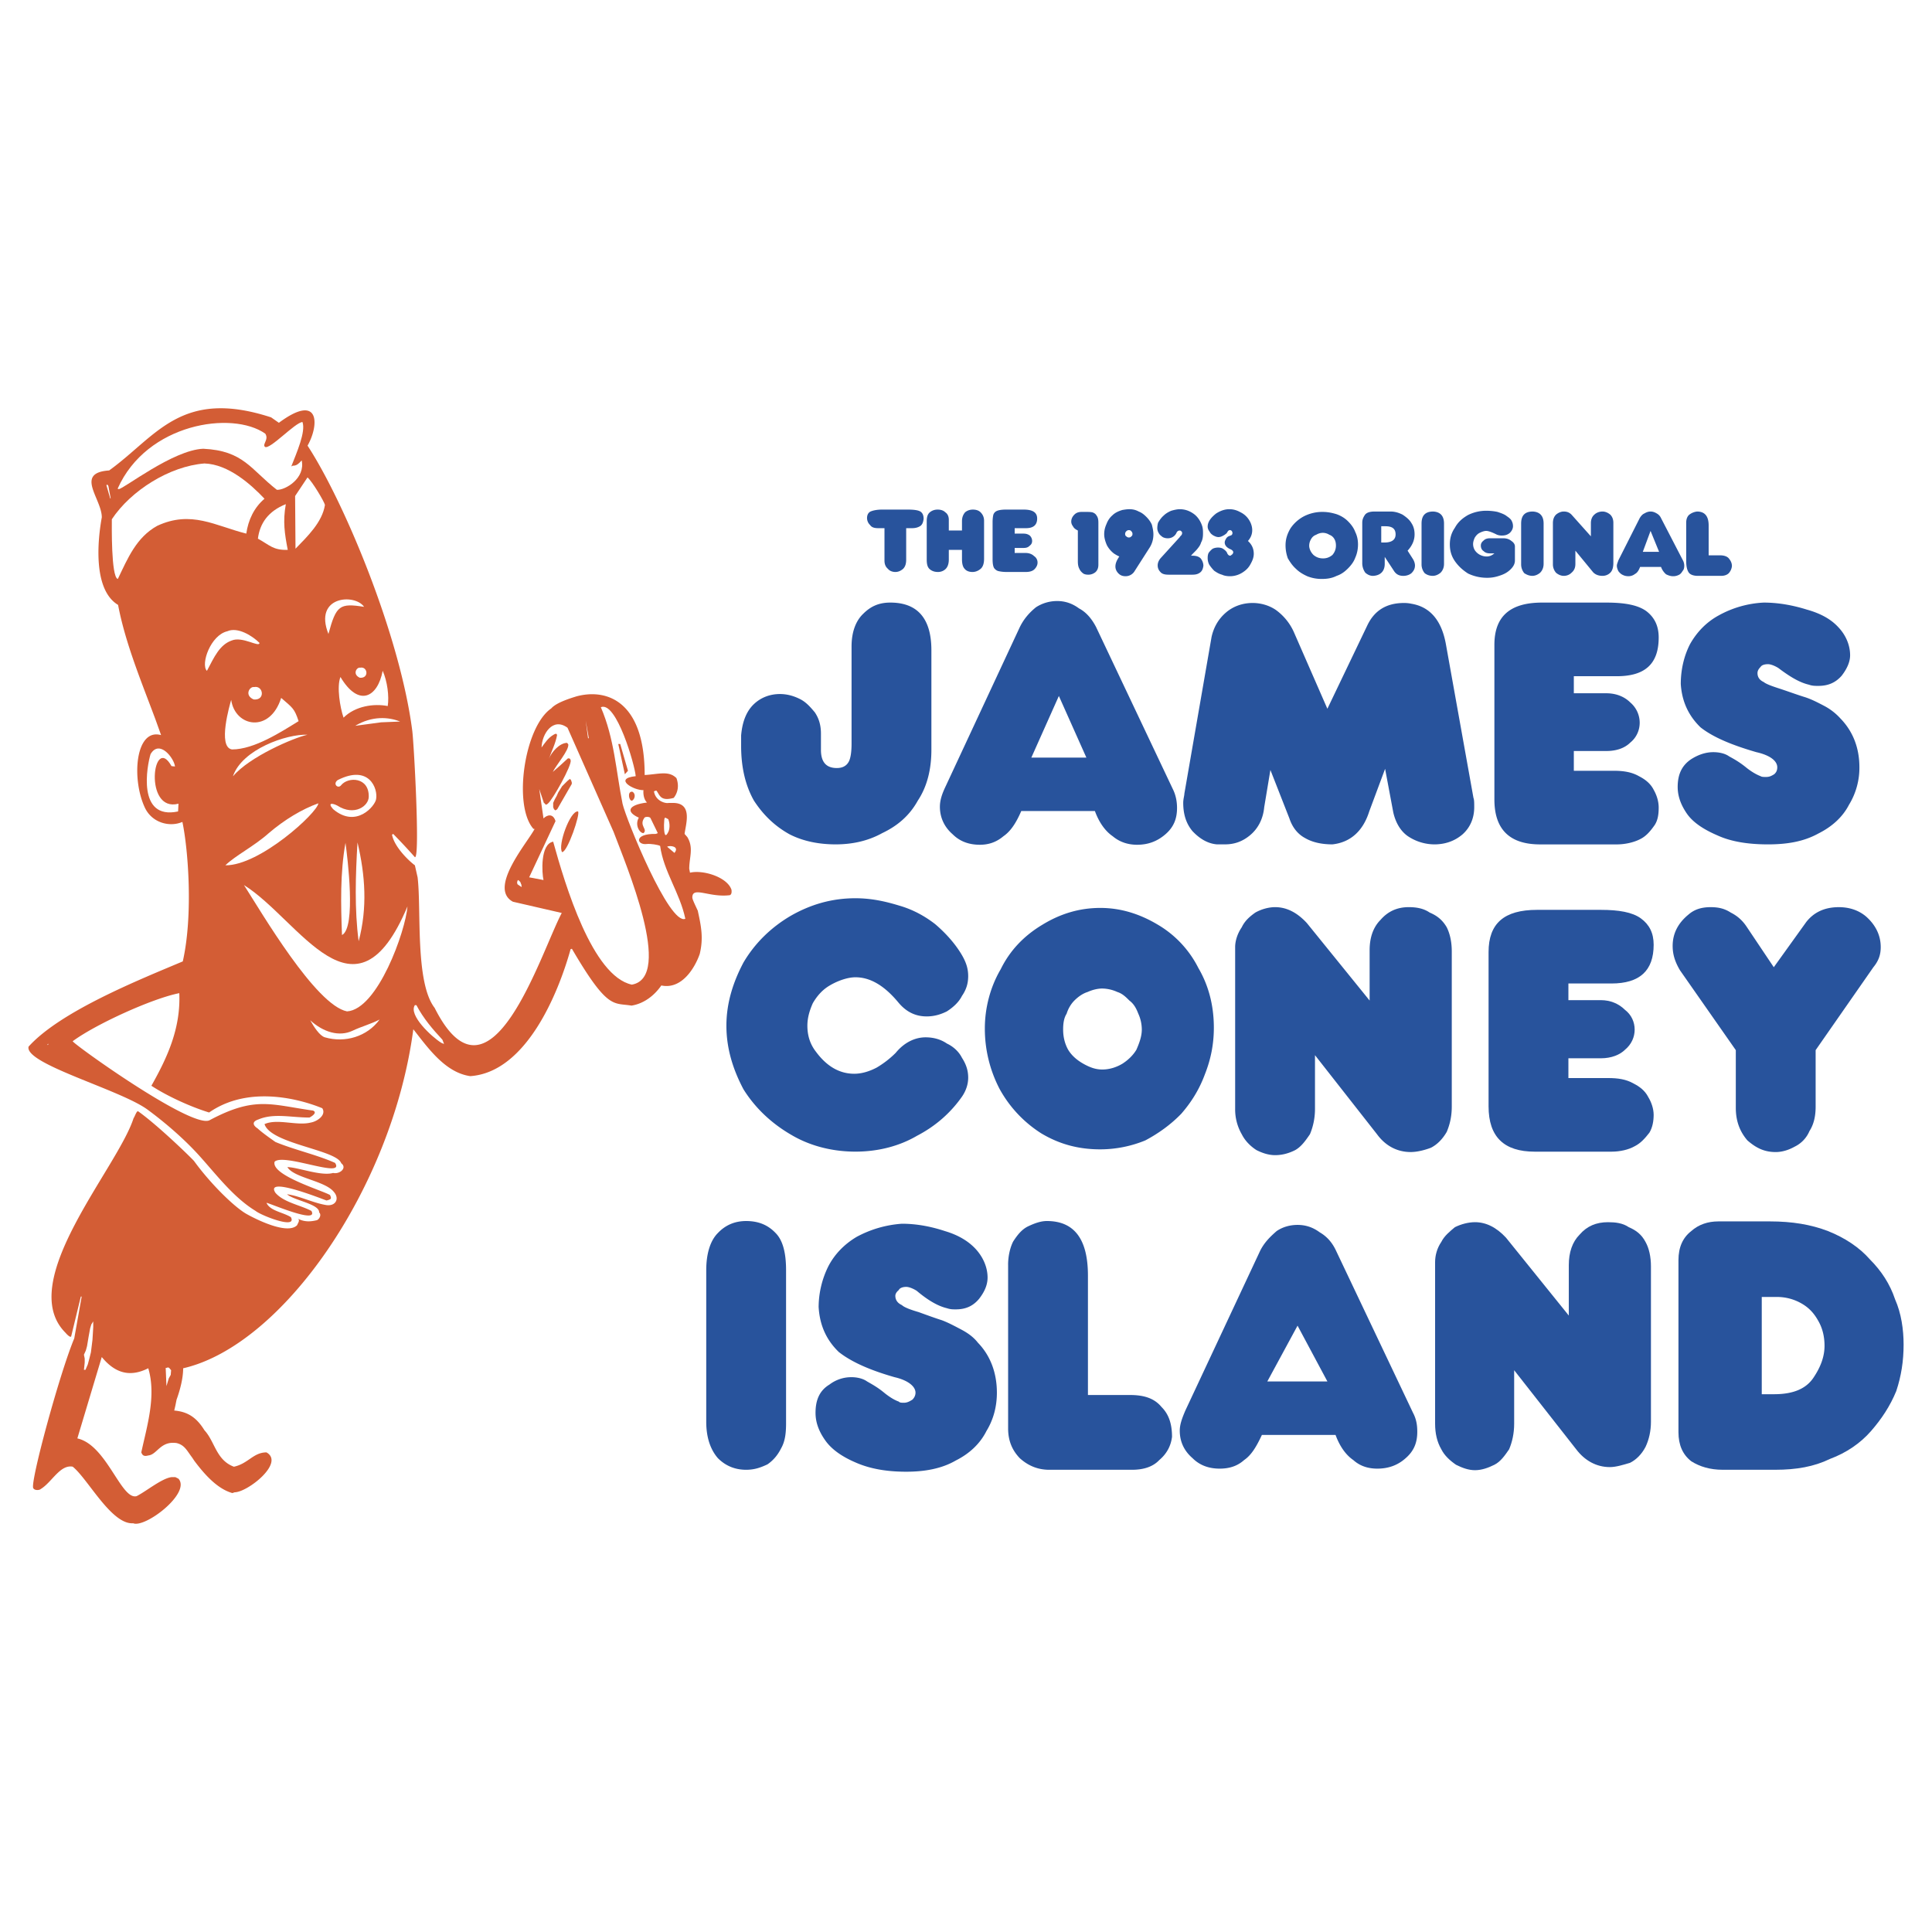 <svg xmlns="http://www.w3.org/2000/svg" width="2500" height="2500" viewBox="0 0 192.756 192.756"><g fill-rule="evenodd" clip-rule="evenodd"><path fill="#fff" d="M0 0h192.756v192.756H0V0z"/><path d="M17.807 147.531l-.309-.156h-.387c-.966.117-2.552 1.432-3.479 1.895-1.546.426-2.977-5.104-5.915-5.76l2.436-8.119c1.585 1.934 3.17 1.855 4.64 1.121.812 2.746-.116 5.723-.696 8.391.116.309.271.424.696.309.889-.078 1.198-1.469 2.822-1.238.812.193 1.044.773 1.547 1.432l.232.348c.928 1.236 2.242 2.783 3.789 3.209l.232-.078c1.276 0 5.026-2.938 3.17-3.98-1.314 0-1.817 1.121-3.247 1.43-1.779-.658-1.895-2.514-2.938-3.635-.812-1.314-1.701-1.855-3.016-1.971l.116-.504.116-.578c.348-.967.658-2.127.658-3.133 9.936-2.281 20.876-18.016 22.964-33.826 1.43 1.816 3.17 4.328 5.683 4.678 5.567-.387 8.776-8.234 10.013-12.681h.078l.039-.039c3.595 6.148 4.136 5.375 5.954 5.683 1.237-.193 2.281-1.004 2.977-2.01 2.011.426 3.325-1.701 3.828-3.132.387-1.585.154-2.745-.193-4.33-.232-.503-.542-1.122-.542-1.315 0-1.16 1.701.039 3.75-.232.155-.077.193-.271.155-.541-.425-1.276-2.861-2.01-4.137-1.701l-.077-.387c0-1.16.464-2.088-.193-3.17l-.271-.31c.116-.966.85-3.093-1.16-3.093h-.426c-.271.078-1.314-.154-1.469-1.16l.232-.078c.348.387.348 1.122 1.74.735.425-.542.541-1.237.271-1.972-.773-.773-1.778-.387-3.17-.309 0-7.384-3.789-8.66-6.804-7.848-.619.193-2.01.619-2.513 1.199-2.706 1.855-3.827 9.742-1.778 12.023h.116c-.696 1.353-4.678 5.915-2.165 7.268l4.871 1.121c-2.126 4.021-7.152 20.451-12.681 9.472-1.972-2.551-1.314-9.859-1.701-13.029l-.271-1.198c-.58-.425-2.049-1.817-2.281-3.054l.116-.078a62.506 62.506 0 0 1 2.165 2.32c.542.193-.116-11.714-.271-12.68-1.237-9.511-6.804-22.81-10.438-28.377 1.198-2.126 1.198-5.296-2.861-2.281l-.773-.541c-9.007-2.938-11.443 1.894-16.16 5.296-3.479.232-.734 2.822-.734 4.678-.425 2.319-.889 7.229 1.624 8.737.734 3.866 2.358 7.731 3.75 11.482l.541 1.508c-2.59-.735-2.977 4.446-1.585 7.307.734 1.469 2.475 1.894 3.711 1.353.58 2.745 1.083 9.317.039 13.918-4.407 1.856-12.216 4.987-15.387 8.504-.425 1.74 9.317 4.33 11.946 6.34 1.469 1.084 3.479 2.746 5.142 4.602 1.701 1.895 3.402 4.137 5.567 5.451.502.426 4.175 1.895 3.518.619-.812-.504-2.087-.619-2.436-1.432.426.078 5.219 2.166 4.485.812-1.083-.58-2.784-.852-3.596-1.816-1.121-1.74 5.026.773 5.103.773.503-.117.503-.193.348-.543-.773-.463-5.915-1.971-5.528-3.324.889-.889 7.075 1.74 6.031.117-1.817-.812-4.098-1.314-5.954-2.088-.541-.387-1.275-.891-1.778-1.354-.426-.271-.619-.658.077-.889 1.546-.658 3.247-.193 5.103-.193.58-.311.657-.58.348-.697-4.175-.58-5.76-1.469-10.322.967-1.779.889-13.763-7.732-13.647-7.887 2.243-1.662 7.887-4.252 10.632-4.793.155 3.557-1.237 6.494-2.784 9.238 1.585 1.045 3.982 2.127 5.76 2.668 4.717-3.285 10.979-.541 11.289-.426.425.658-.464 1.314-1.16 1.432-1.392.348-3.325-.426-4.601.154.619 1.973 7.191 2.553 7.655 3.904.618.465-.155 1.121-.812.967-1.198.348-3.557-.58-4.562-.58.657 1.084 3.75 1.354 4.639 2.475.58.658.193 1.43-.735 1.314-1.275-.193-2.706-.928-3.943-1.082.696.619 3.247.967 3.208 1.816.271.232 0 .695-.232.773-.502.115-1.16.232-1.894-.154.231.154.039.387-.078.656-1.005 1.006-4.292-.695-5.103-1.16-1.237-.734-3.557-3.014-5.181-5.256-.58-.619-3.711-3.635-5.567-4.949-.155-.078-.309.463-.464.695-1.624 5.025-11.83 16.314-6.804 21.379.232.271.502.504.58.387l.966-3.982h.077v.039l-.734 4.137c-1.43 3.402-4.369 14.188-4.098 14.924.155.309.696.193.734.115 1.122-.658 1.934-2.475 3.209-2.242 1.508 1.199 3.866 5.799 6.031 5.645 1.197.503 5.798-3.015 4.522-4.445z" fill="#d35d35"/><path fill="#fff" d="M16.608 138.291l.232-.773.194-.348.038-.465-.193-.23-.078-.039h-.077l-.116.039h-.077l.077 1.816zM8.528 136.666l.232-.541.155-.58.155-.617.077-.619.077-.62.039-.617.039-.658v-.58l-.194.311-.115.386-.078.424-.078.426-.077.465-.077.463-.116.425-.193.426.077.385v.387l-.038.386-.039.348h.154zM10.423 134.27l.232-1.739-.232 1.739zM4.856 104.154h-.078l-.038.039v.077l.116-.116zM44.289 104.115l-.154-.387c-1.005-1.082-1.895-2.127-2.59-3.441h-.156c-.657 1.006 1.701 3.17 2.629 3.75l.27.117v-.039h.001zM37.872 101.719c-.889.463-1.817.695-2.706 1.121-1.314.617-2.9.154-4.214-1.045.348.619.928 1.547 1.469 1.701 2.01.58 4.213-.076 5.451-1.777zM34.624 100.906c3.055-.193 5.838-8.002 6.031-10.477-5.219 12.45-10.748 1.354-16.314-2.126 1.739 2.706 7.152 11.984 10.283 12.603zM63.039 98.238c4.214-.734-.619-12.023-1.817-15.231l-4.601-10.4c-1.469-1.082-2.552.619-2.59 1.972.309-.425.657-.966 1.199-1.275.193-.116.309-.155.348.039-.154.85-.541 1.585-.812 2.358.232-.618 1.044-1.585 1.817-1.585l.116.155c.077.58-1.198 2.049-1.546 2.745.502-.425 1.005-.889 1.508-1.353.078 0 .232-.039.271.193.155.463-1.817 3.981-2.281 4.33-.271.232-.232-.039-.387-.078l-.464-1.392.425 2.938c.387-.387.966-.503 1.199.271l-2.629 5.605 1.43.271c-.155-.657-.348-3.595.966-3.827 1.199 4.329 3.905 13.415 7.848 14.264z"/><path d="M35.784 93.909c.889-3.363.657-6.572-.116-9.858-.193 3.208-.309 6.688.116 9.858zM34.469 84.089c-.541 3.015-.464 6.186-.348 9.201 1.431-.734.542-7.77.348-9.201zM65.861 84.398c-.193-.116-.966-.232-1.314-.193-1.005.155-1.392-1.044.889-1.005l.193-.077-.734-1.508c-.078-.154-.58-.154-.619 0-.542.773.386 1.121-.078 1.508-.387 0-.889-.812-.464-1.546-1.314-.58-1.082-1.276.812-1.508-.31-.309-.387-.85-.348-1.237-.967.038-3.054-1.16-.773-1.392-.077-1.082-1.933-7.539-3.479-6.881 1.353 3.131 1.508 6.34 2.165 9.626.349 1.546 4.678 12.178 6.264 11.482-.542-2.591-2.166-4.717-2.514-7.269zM52.06 88.458l-.039-.116v-.077l-.039-.078-.038-.116-.039-.077-.077-.077-.078-.078-.077-.039-.039.078-.038.116v.116l.038.116.387.271v-.039h.039zM31.763 80.146c-1.624.58-3.364 1.624-4.948 2.977-1.47 1.314-3.287 2.204-4.33 3.209 3.44.038 9.201-5.258 9.278-6.186z" fill="#fff"/><path d="M57.666 80.958c-.773-.116-2.049 3.402-1.585 4.06.541-.001 1.855-3.867 1.585-4.06z" fill="#d35d35"/><path d="M33.696 77.826c-.541.387.039.928.349.502.695-.85 2.783-.812 2.745 1.16 0 .928-1.43 1.972-3.131.889-.426-.231-1.044-.348-.426.349 2.32 1.972 4.214-.349 4.292-1.005.192-1.044-.697-3.48-3.829-1.895zM17.768 80.958l.039-.773c-3.518.928-2.551-7.075-.696-3.75l.348.039c-.078-.812-1.546-2.745-2.436-1.237-.348 1.12-1.392 6.61 2.745 5.721z" fill="#fff"/><path fill="#d35d35" d="M55.578 80.764l1.469-2.551v-.155l-.039-.116-.039-.116-.115-.116-.271.232-.271.271-.232.232-.193.309-.193.309-.155.349-.193.347-.155.348V80.533l.077.193.116.116h.039l.077-.039.039-.039h.039zM63.078 78.986c-.541-.039-.309 1.005 0 .889.309-.193.347-.734 0-.889zM62.653 76.898l-.774-2.667h-.193l.657 3.015.31-.348z"/><path d="M23.258 77.439c1.624-1.933 6.031-3.827 7.423-4.136-2.126-.078-6.495 1.469-7.423 4.098v.038zM29.792 71.95c-.425-1.275-.58-1.314-1.74-2.319-1.121 3.557-4.601 2.899-4.987.193-.116.425-1.392 4.716.078 4.948 2.241 0 4.947-1.778 6.649-2.822zM58.748 73.651l-.31-1.74.232 1.74h.078zM38.683 70.442c.155-.966-.039-2.474-.502-3.518-.502 2.667-2.397 3.672-4.214.618-.387.967-.039 3.054.309 4.06 1.16-1.16 3.016-1.431 4.407-1.16z" fill="#fff"/><path d="M25.345 68.548c-.425-.078-1.005.812-.038 1.237 1.198.116.966-1.431.038-1.237zM35.938 66.615c-.348-.077-.812.657-.038 1.005.966.077.773-1.16.038-1.005zM23.103 63.909c1.083-.464 2.784.734 2.784.232-.696-.696-2.165-1.624-3.208-1.16-1.663.386-2.668 3.247-2.049 3.943l.039-.039c.695-1.314 1.236-2.551 2.434-2.976zM32.768 63.251c.773-2.861 1.121-3.093 3.557-2.707-.928-1.352-5.065-1.081-3.557 2.707zM15.68 52.465c3.402-1.585 5.799 0 8.892.773.193-1.354.773-2.591 1.817-3.479-1.353-1.431-3.595-3.441-5.992-3.519-3.479.271-7.345 2.706-9.24 5.567 0 .619-.078 5.683.58 5.954l.039-.039c.967-2.01 1.817-4.097 3.904-5.257zM28.709 54.862c-.31-1.624-.502-2.822-.193-4.562-1.74.696-2.59 1.894-2.784 3.441 1.199.657 1.508 1.16 2.977 1.121zM32.42 50.377c-.077-.348-1.276-2.358-1.74-2.745l-1.237 1.856.039 5.257c1.16-1.197 2.668-2.627 2.938-4.368zM11.042 49.72l-.232-1.237-.078-.116-.039-.038v.038l-.077.039.386 1.353v-.039h.04z" fill="#fff"/><path d="M20.281 44.772c4.021.193 4.716 2.049 7.345 4.098.851.039 2.861-1.16 2.474-2.938-.657.773-.812.387-1.043.619.541-1.392 1.469-3.479 1.121-4.446-.735.039-3.286 2.822-3.75 2.475-.271-.271.425-.734.038-1.314-3.286-2.319-11.83-1.044-14.729 5.49l.077.039h.039c.464-.003 5.413-3.907 8.428-4.023zM39.92 71.989c-1.16-.464-2.784-.58-4.485.425l2.59-.348 1.895-.077zM66.557 84.476l.734.619c.542-.658-.463-.774-.734-.619zM66.634 83.084c.193-.309.232-.889.039-1.353-.387-.193-.387-.348-.426.58.001.309.001 1.508.387.773z" fill="#fff"/><path d="M175.965 60.12c1.586 0 3.055.31 4.291.696 1.393.387 2.436.967 3.17 1.778.734.773 1.16 1.778 1.16 2.783 0 .657-.309 1.354-.85 2.049-.619.696-1.354 1.005-2.32 1.005-.309 0-.619 0-.928-.116-.85-.193-1.777-.696-3.055-1.663-.309-.193-.734-.386-1.043-.386s-.619.077-.734.271c-.193.193-.311.387-.311.618 0 .387.193.696.619.89.232.193.734.387 1.701.696.812.271 1.662.58 2.281.773.656.193 1.275.503 2.01.889a5.875 5.875 0 0 1 1.662 1.276c1.277 1.314 1.895 2.977 1.895 4.871a7.07 7.07 0 0 1-1.043 3.75c-.619 1.199-1.662 2.165-3.055 2.861-1.469.812-3.131 1.083-5.025 1.083-1.973 0-3.674-.271-5.025-.889-1.354-.58-2.436-1.276-3.055-2.165-.619-.89-.928-1.778-.928-2.668 0-1.276.426-2.165 1.354-2.783.734-.464 1.469-.696 2.203-.696.541 0 1.16.116 1.584.426.504.271 1.045.58 1.664 1.082.617.502 1.158.773 1.469.889.115.078.309.078.541.078.309 0 .502-.078.812-.271.23-.193.309-.425.309-.696 0-.619-.695-1.198-2.088-1.508-2.396-.695-4.291-1.469-5.566-2.474-1.121-1.083-1.855-2.474-1.973-4.33 0-1.392.311-2.784.928-3.982.658-1.16 1.586-2.165 2.861-2.86a10.29 10.29 0 0 1 4.485-1.277zM153.852 60.12h6.418c1.777 0 3.131.232 3.982.851.811.619 1.236 1.469 1.236 2.629 0 2.629-1.354 3.866-4.176 3.866h-4.291v1.701h3.248c.928 0 1.777.309 2.396.928a2.66 2.66 0 0 1 .928 2.01c0 .735-.309 1.469-.928 1.972-.541.542-1.354.851-2.396.851h-3.248V76.9h3.982c.928 0 1.777.116 2.514.541.617.309 1.158.735 1.469 1.354.309.541.502 1.16.502 1.778 0 .657-.078 1.276-.426 1.779-.387.541-.811 1.083-1.469 1.392-.619.309-1.469.502-2.281.502h-7.654c-3.016 0-4.562-1.469-4.562-4.484V64.334c0-2.822 1.547-4.214 4.756-4.214zM120.875 63.561c.23-1.043.734-1.855 1.469-2.474.734-.618 1.662-.928 2.629-.928.734 0 1.586.193 2.32.696a5.493 5.493 0 0 1 1.777 2.165l3.363 7.693 3.982-8.312c.734-1.546 1.971-2.242 3.672-2.242.078 0 .387 0 .734.077 1.857.309 3.016 1.663 3.441 4.06l2.746 15.309c.076.193.076.502.076.928 0 1.121-.426 2.049-1.16 2.706-.811.696-1.777 1.005-2.822 1.005a4.793 4.793 0 0 1-2.629-.812c-.734-.503-1.236-1.354-1.469-2.397l-.812-4.33-1.584 4.252c-.619 1.972-1.895 3.093-3.672 3.286-1.045 0-1.973-.193-2.707-.618-.734-.387-1.275-1.044-1.586-1.972l-1.895-4.833-.617 3.712c-.117 1.237-.658 2.165-1.393 2.783-.734.619-1.547.928-2.512.928h-.812c-.967-.077-1.779-.618-2.436-1.314-.619-.734-.928-1.662-.928-2.822 0-.386.115-.734.115-.928l2.71-15.618zM81.905 74.811c0 1.237.541 1.816 1.585 1.816.541 0 .928-.193 1.16-.58.193-.309.31-.928.31-1.856v-9.703c0-1.431.425-2.552 1.16-3.248.734-.734 1.546-1.121 2.707-1.121 2.745 0 4.098 1.624 4.098 4.755v9.936c0 1.933-.425 3.672-1.353 5.064-.851 1.546-2.088 2.552-3.557 3.248-1.469.812-3.054 1.121-4.639 1.121-1.663 0-3.248-.309-4.601-1.005-1.469-.812-2.629-1.933-3.557-3.364-.851-1.508-1.276-3.325-1.276-5.451v-1.044c.116-1.392.541-2.436 1.276-3.131.734-.696 1.662-1.005 2.59-1.005.735 0 1.392.193 2.01.503.619.309 1.044.812 1.469 1.314.425.618.619 1.314.619 2.126v1.625h-.001zM167.615 96.809c-.504-.851-.734-1.585-.734-2.436 0-1.237.541-2.281 1.584-3.131.619-.542 1.354-.734 2.203-.734.734 0 1.354.116 2.012.541.617.31 1.121.735 1.545 1.353l2.746 4.098 3.248-4.523c.734-.928 1.777-1.469 3.246-1.469 1.045 0 1.973.309 2.707.928.967.851 1.469 1.894 1.469 3.054 0 .734-.193 1.353-.734 2.01l-5.76 8.272v5.645c0 .967-.193 1.779-.619 2.436a3.034 3.034 0 0 1-1.469 1.547c-.619.348-1.277.541-1.895.541-1.16 0-1.973-.424-2.822-1.16-.734-.85-1.16-1.895-1.16-3.246v-5.762l-5.567-7.964zM136.648 99.824v-5.026c0-1.237.348-2.281 1.082-3.016.734-.851 1.662-1.276 2.822-1.276.734 0 1.469.116 2.088.541.734.31 1.275.735 1.701 1.469.309.618.502 1.43.502 2.397v15.502c0 .967-.193 1.779-.502 2.514-.426.734-.967 1.275-1.586 1.586-.619.23-1.354.424-2.01.424-1.354 0-2.514-.617-3.363-1.777l-6.186-7.887v5.373c0 .928-.193 1.779-.504 2.514-.424.617-.85 1.236-1.469 1.584-.617.311-1.275.504-2.01.504-.619 0-1.236-.193-1.855-.504-.658-.424-1.16-.967-1.469-1.584a4.964 4.964 0 0 1-.658-2.514v-16.16c0-.619.232-1.354.658-1.972.309-.657.811-1.083 1.354-1.469.617-.348 1.352-.541 1.971-.541 1.16 0 2.203.541 3.17 1.585l6.264 7.733zM85.346 89.618c1.585 0 2.977.309 4.368.734 1.354.387 2.552 1.044 3.596 1.855 1.082.928 2.01 1.972 2.667 3.093.425.734.619 1.354.619 2.088s-.193 1.354-.619 1.971c-.309.619-.851 1.121-1.508 1.547-.619.309-1.276.502-2.01.502-1.044 0-2.01-.387-2.861-1.43-1.391-1.662-2.783-2.475-4.252-2.475-.735 0-1.701.311-2.552.812-.734.426-1.276 1.043-1.701 1.777-.309.697-.541 1.432-.541 2.242 0 1.045.309 1.895.851 2.592 1.082 1.469 2.358 2.203 3.827 2.203.734 0 1.508-.232 2.242-.619a9.498 9.498 0 0 0 1.895-1.469c.851-1.043 1.933-1.547 2.977-1.547.773 0 1.508.193 2.126.619.657.309 1.199.812 1.508 1.43.425.658.619 1.277.619 1.973 0 .617-.193 1.275-.619 1.895-1.083 1.545-2.552 2.898-4.485 3.904-1.778 1.043-3.905 1.584-6.146 1.584-2.243 0-4.485-.541-6.379-1.662-2.011-1.16-3.634-2.705-4.794-4.561-1.044-1.973-1.701-4.061-1.701-6.342 0-2.242.657-4.328 1.701-6.301 1.16-1.972 2.783-3.518 4.678-4.639 2.009-1.158 4.136-1.776 6.494-1.776zM109.779 90.584c2.01 0 3.904.58 5.721 1.663a10.464 10.464 0 0 1 4.061 4.33c1.043 1.779 1.545 3.789 1.545 5.953 0 1.664-.309 3.17-.889 4.641-.541 1.469-1.314 2.744-2.357 3.943-1.045 1.082-2.281 1.971-3.596 2.666a11.89 11.89 0 0 1-4.484.891c-2.166 0-4.059-.504-5.877-1.586a12.18 12.18 0 0 1-4.176-4.445 13 13 0 0 1-1.469-6.031c0-2.049.541-4.137 1.586-5.914.928-1.895 2.357-3.365 4.176-4.447 1.777-1.084 3.671-1.664 5.759-1.664z" fill="#28539c"/><path d="M109.973 98.625c-.502 0-1.045.154-1.469.348-.504.156-.967.504-1.314.852s-.619.812-.773 1.314c-.271.426-.348.967-.348 1.584 0 .697.154 1.393.502 2.012.348.58.889 1.043 1.508 1.391s1.199.58 1.895.58c.734 0 1.43-.232 2.01-.58.541-.348 1.045-.811 1.393-1.391.27-.619.541-1.314.541-2.012a3.83 3.83 0 0 0-.348-1.584c-.193-.502-.426-.967-.891-1.314-.348-.348-.695-.695-1.197-.852a3.76 3.76 0 0 0-1.509-.348z" fill="#fff"/><path d="M100.578 126.189c0-.85.193-1.701.502-2.318.426-.658.852-1.199 1.469-1.508.658-.311 1.277-.541 1.895-.541 2.746 0 4.1 1.816 4.1 5.449v11.908h4.174c1.393 0 2.436.309 3.17 1.199.734.734 1.045 1.701 1.045 2.977-.117.928-.541 1.701-1.275 2.318-.619.658-1.547.967-2.707.967h-8.273c-1.16 0-2.127-.424-2.938-1.16-.734-.771-1.16-1.701-1.16-2.977v-16.314h-.002zM89.985 122.092c1.547 0 3.016.311 4.292.734 1.314.387 2.358 1.006 3.093 1.816.734.812 1.16 1.818 1.16 2.822 0 .736-.309 1.432-.852 2.127-.617.734-1.353 1.045-2.319 1.045-.309 0-.541 0-.889-.117-.812-.193-1.778-.695-3.016-1.74-.309-.193-.734-.387-1.044-.387-.348 0-.657.117-.734.311-.232.193-.348.387-.348.58 0 .426.232.734.657.928.193.193.735.426 1.663.695.851.309 1.701.619 2.32.812.618.232 1.198.541 1.933.928s1.276.812 1.663 1.314c1.275 1.314 1.895 3.055 1.895 4.986 0 1.314-.309 2.629-1.043 3.828-.619 1.236-1.664 2.242-3.055 2.938-1.392.812-3.093 1.121-4.949 1.121-2.01 0-3.672-.309-5.064-.928-1.354-.58-2.397-1.314-3.016-2.203-.657-.928-.967-1.816-.967-2.744 0-1.314.426-2.242 1.392-2.822a3.59 3.59 0 0 1 2.204-.734c.502 0 1.121.115 1.546.424.541.311 1.043.58 1.701 1.121.619.504 1.121.773 1.469.891.078.115.309.115.502.115.31 0 .542-.115.851-.309.193-.193.31-.426.31-.697 0-.617-.735-1.236-2.088-1.545-2.436-.697-4.291-1.508-5.567-2.514-1.16-1.121-1.894-2.551-2.01-4.484a9.24 9.24 0 0 1 .966-4.061c.619-1.197 1.585-2.203 2.822-2.938a11.093 11.093 0 0 1 4.522-1.313zM78.426 126.73v15.232c0 .967-.077 1.816-.502 2.553-.31.617-.735 1.158-1.354 1.584-.657.309-1.275.541-2.126.541-1.16 0-2.088-.424-2.822-1.16-.734-.85-1.16-2.049-1.16-3.633V126.73c0-1.701.426-2.977 1.16-3.711.734-.773 1.662-1.197 2.822-1.197 1.276 0 2.204.424 2.938 1.197.734.735 1.044 2.01 1.044 3.711zM125.668 124.914c.426-.928 1.082-1.547 1.701-2.088.619-.424 1.354-.617 2.088-.617s1.469.193 2.203.734c.734.424 1.277 1.043 1.662 1.893l7.656 16.123c.348.656.424 1.275.424 1.893 0 1.045-.309 1.895-1.158 2.629-.812.736-1.779 1.045-2.822 1.045-.812 0-1.664-.193-2.398-.852-.734-.502-1.352-1.352-1.777-2.512H125.9c-.541 1.16-1.043 2.01-1.779 2.512-.734.658-1.584.852-2.436.852-1.043 0-1.971-.309-2.705-1.045-.852-.734-1.275-1.662-1.275-2.744 0-.619.23-1.236.541-1.971l7.422-15.852z" fill="#28539c"/><path fill="#fff" d="M129.457 132.26l-3.016 5.566h5.993l-2.977-5.566z"/><path d="M171.441 121.859h5.143c2.203 0 4.098.311 5.799.967 1.662.658 3.131 1.625 4.176 2.822 1.158 1.16 2.01 2.475 2.512 3.982.619 1.393.852 3.016.852 4.523 0 1.623-.232 3.131-.734 4.639-.619 1.508-1.471 2.783-2.514 3.982-1.043 1.197-2.436 2.164-4.098 2.783-1.586.773-3.363 1.082-5.451 1.082h-5.258c-1.236 0-2.281-.309-3.131-.85-.852-.658-1.277-1.625-1.277-2.9v-17.164c0-1.275.426-2.242 1.277-2.9.734-.655 1.661-.966 2.704-.966z" fill="#28539c"/><path d="M175.771 129.398v9.703h1.238c1.895 0 3.17-.541 3.904-1.623s1.121-2.125 1.121-3.209c0-.889-.193-1.738-.619-2.475-.426-.771-.928-1.314-1.662-1.738a4.89 4.89 0 0 0-2.436-.658h-1.546z" fill="#fff"/><path d="M101.699 62.671c.426-.928 1.043-1.585 1.662-2.087a3.89 3.89 0 0 1 2.127-.619c.695 0 1.43.193 2.164.734.734.387 1.275 1.044 1.701 1.855l7.654 16.16c.311.619.426 1.276.426 1.895 0 1.044-.309 1.895-1.16 2.629-.85.734-1.777 1.044-2.822 1.044-.85 0-1.701-.232-2.436-.851-.734-.503-1.352-1.354-1.777-2.513h-7.346c-.502 1.16-1.045 2.01-1.779 2.513-.734.618-1.508.851-2.357.851-1.044 0-1.972-.31-2.706-1.044-.851-.734-1.276-1.701-1.276-2.745 0-.619.193-1.237.541-1.972l7.384-15.85zM131.932 51.073c.502 0 .928.078 1.43.232.426.154.812.386 1.121.696.311.31.58.657.734 1.082.193.387.271.812.271 1.237s-.078.889-.271 1.314c-.154.425-.424.773-.734 1.083-.309.309-.656.58-1.121.735-.463.231-.928.309-1.469.309a3.815 3.815 0 0 1-1.469-.271c-.426-.193-.812-.425-1.121-.734-.348-.309-.58-.657-.812-1.044a3.775 3.775 0 0 1-.232-1.314c0-.58.156-1.121.504-1.701a3.7 3.7 0 0 1 1.354-1.198 4.03 4.03 0 0 1 1.815-.426zM100.346 50.841h1.779c.889 0 1.352.271 1.352.89 0 .657-.385.966-1.121.966h-1.121v.542h.891c.27 0 .463.077.617.193.156.154.232.348.232.541s-.076.348-.232.464c-.154.154-.309.232-.617.232h-.891v.502h1.121c.311 0 .619.116.812.31a.758.758 0 0 1 .348.657c0 .231-.115.464-.309.657-.193.193-.502.271-.852.271h-1.932c-.348 0-.58-.039-.773-.078s-.348-.154-.465-.309c-.115-.193-.154-.503-.154-.889v-3.711c0-.31.039-.58.078-.734.076-.193.193-.31.387-.387s.502-.117.85-.117zM94.663 51.847v1.083h1.314v-.928c0-.387.116-.657.309-.889.232-.193.503-.271.774-.271.309 0 .58.078.773.271.23.232.348.502.348.85v3.789c0 .464-.117.812-.348 1.005-.232.193-.504.31-.812.31-.348 0-.619-.116-.773-.31-.193-.193-.271-.541-.271-.966v-.928h-1.314v.966c0 .425-.116.734-.309.928s-.464.31-.773.31c-.31 0-.58-.078-.812-.271-.232-.193-.309-.503-.309-.967v-3.827c0-.387.077-.696.309-.889s.502-.271.773-.271c.309 0 .58.078.773.271.232.154.348.425.348.734zM88.014 50.841h2.551c.696 0 1.121.078 1.314.232.193.155.271.387.271.696-.039.31-.116.542-.309.696-.232.154-.502.231-.851.231h-.58v3.132c0 .387-.077.696-.309.928-.232.193-.464.31-.773.31s-.58-.116-.735-.31c-.232-.193-.348-.464-.348-.812v-3.248h-.619c-.387 0-.658-.077-.812-.309a.968.968 0 0 1-.309-.696c0-.309.116-.541.348-.657.272-.115.658-.193 1.161-.193zM121.338 51.228c.426-.271.852-.425 1.314-.425.426 0 .773.116 1.121.309.387.193.658.463.852.773.193.309.309.657.309 1.005 0 .426-.154.773-.426 1.083.387.348.58.773.58 1.275 0 .348-.115.657-.309 1.005-.154.309-.387.58-.734.812a2.316 2.316 0 0 1-1.314.425c-.271 0-.58-.038-.812-.154-.309-.077-.541-.232-.773-.387a3.907 3.907 0 0 1-.502-.618 1.428 1.428 0 0 1-.154-.696c0-.193.039-.387.115-.502.117-.155.271-.309.387-.387.154-.077.348-.116.541-.116s.387.039.541.154c.156.116.311.232.387.464.078.116.154.193.271.193.076 0 .115-.077.193-.116.076-.078.115-.155.115-.232 0-.116-.115-.232-.309-.31-.348-.154-.541-.387-.541-.657 0-.154.076-.271.115-.348a.598.598 0 0 1 .271-.271c.193-.077.348-.116.348-.193.039-.039.039-.116.039-.155s-.039-.155-.078-.193-.115-.078-.193-.078c-.039 0-.115.039-.154.078s-.078.116-.154.232c-.078.077-.154.116-.193.155-.193.116-.387.232-.619.232-.193 0-.348-.077-.502-.154-.193-.116-.311-.232-.387-.387-.117-.155-.193-.31-.193-.503-.002-.462.307-.888.848-1.313zM115.539 52.156c.154-.271.348-.541.58-.734.193-.193.465-.348.734-.464.271-.077.58-.154.852-.154.502 0 .965.154 1.391.463.387.271.695.735.852 1.237.076.271.076.502.076.735 0 .309-.039.618-.193.889-.076.271-.23.464-.387.657-.154.193-.387.387-.617.657h.115c.387 0 .658.078.85.271.156.193.271.464.271.735-.039.271-.115.502-.309.657s-.426.232-.773.232h-2.396c-.387 0-.658-.077-.812-.271a.906.906 0 0 1-.271-.657c0-.271.117-.503.271-.696l1.934-2.126c0-.039.076-.077.076-.116.039-.038.117-.077.117-.154.037 0 .037-.077.037-.116 0-.077 0-.116-.037-.154-.078-.078-.117-.116-.193-.116-.156 0-.271.077-.348.271a.931.931 0 0 1-.852.502 1.07 1.07 0 0 1-.502-.116c-.154-.116-.311-.232-.387-.387a.957.957 0 0 1-.154-.541 2.187 2.187 0 0 1 .075-.504zM111.674 55.52c-.271-.116-.426-.232-.502-.271a2.566 2.566 0 0 1-.736-.851c-.154-.348-.27-.734-.27-1.082 0-.387.076-.696.232-1.044.115-.31.309-.619.58-.851.27-.271.617-.425 1.004-.541.232-.039.465-.077.695-.077.35 0 .658.077.93.231.309.116.541.31.771.541.232.232.426.503.543.773.076.31.154.619.154.967 0 .464-.117.889-.348 1.275l-1.508 2.358a1.042 1.042 0 0 1-.928.541c-.271 0-.504-.077-.697-.271s-.309-.425-.309-.696c.002-.346.156-.655.389-1.002zM107.537 52.929c-.232-.116-.387-.232-.465-.387-.115-.155-.193-.309-.193-.502 0-.271.117-.502.311-.696s.424-.271.734-.271h.387c.232 0 .463 0 .656.039.154.039.348.154.426.309.154.193.193.425.193.734v4.176c0 .309-.078.541-.271.734a1.11 1.11 0 0 1-.771.271c-.156 0-.35-.039-.465-.116-.154-.116-.309-.271-.387-.464-.115-.193-.154-.464-.154-.734v-3.093h-.001zM168.232 52.156c0-.309.078-.58.271-.773.232-.193.502-.31.812-.348.771 0 1.158.464 1.158 1.392v2.977h1.121c.426 0 .734.116.891.309.193.232.309.464.309.773a1.256 1.256 0 0 1-.309.696c-.193.193-.465.271-.773.271h-2.32c-.426 0-.734-.116-.889-.31-.193-.271-.271-.657-.271-1.198v-3.789zM163.594 51.692c.117-.193.271-.386.465-.464.193-.116.387-.193.617-.193.232 0 .426.078.619.193a.992.992 0 0 1 .426.464l2.203 4.253c.078.154.115.348.115.502 0 .193-.037.387-.154.502-.115.193-.232.348-.426.425a1.223 1.223 0 0 1-.541.116c-.23 0-.463-.077-.695-.193a1.76 1.76 0 0 1-.502-.735h-2.088c-.115.31-.271.58-.502.696a1.054 1.054 0 0 1-.658.231c-.193 0-.387-.038-.541-.116-.193-.077-.348-.232-.465-.387-.076-.154-.154-.348-.154-.541 0-.155.078-.309.154-.542l2.127-4.211zM158.723 53.509v-1.315c0-.348.115-.657.348-.85.193-.193.504-.31.812-.31.27 0 .541.116.773.31.193.193.309.464.309.812v3.982c0 .425-.076.773-.309 1.005-.193.193-.465.31-.773.31-.387 0-.695-.116-.928-.348l-1.779-2.165v1.314c0 .387-.115.657-.387.889-.193.193-.463.31-.773.31-.27 0-.541-.116-.771-.31a1.276 1.276 0 0 1-.311-.851v-4.098c0-.386.117-.657.311-.85.23-.193.502-.31.771-.31.35 0 .58.116.773.31l1.934 2.165zM154.006 52.233v4.021c0 .348-.115.657-.348.889-.232.193-.502.31-.773.31-.309 0-.58-.116-.812-.271a1.39 1.39 0 0 1-.309-.889v-4.059c0-.812.387-1.199 1.16-1.199.734.038 1.082.464 1.082 1.198zM148.285 50.958c.387 0 .773.039 1.121.116.348.116.695.232.928.425.232.155.426.31.502.503.078.154.115.31.115.502 0 .232-.115.464-.309.657-.232.193-.463.271-.812.271-.193 0-.385-.039-.541-.116-.463-.232-.811-.348-1.004-.348s-.426.078-.658.193-.387.309-.502.502c-.078.193-.154.387-.154.619s.076.502.232.696c.27.348.695.542 1.121.542.309 0 .541-.116.771-.31h-.424c-.311 0-.504-.077-.658-.232-.193-.116-.27-.348-.27-.541s.076-.348.27-.503c.154-.154.348-.232.658-.232h1.314c.309 0 .58.078.811.271.232.154.348.348.348.541v1.392c0 .348-.154.619-.424.89-.311.309-.658.502-1.16.657a3.603 3.603 0 0 1-1.236.193 4.35 4.35 0 0 1-1.857-.426c-.541-.348-.965-.734-1.314-1.237-.348-.502-.502-1.044-.502-1.663s.154-1.16.502-1.662c.311-.58.773-.967 1.314-1.276a4.071 4.071 0 0 1 1.818-.424zM144.07 52.233v4.021c0 .348-.115.657-.348.889-.232.193-.502.31-.773.31-.348 0-.619-.116-.812-.271a1.38 1.38 0 0 1-.309-.889v-4.059c0-.812.387-1.199 1.16-1.199.735.038 1.082.464 1.082 1.198zM135.914 52.118c0-.232.076-.464.23-.696.156-.271.504-.387 1.006-.387h1.586c.424 0 .811.116 1.197.31.348.231.695.502.889.85.232.348.311.735.311 1.122 0 .58-.232 1.121-.697 1.624l.543.851c.115.193.193.425.193.619 0 .309-.117.541-.35.773-.23.193-.541.271-.811.271-.426 0-.734-.155-.967-.542l-.889-1.353v.696c0 .734-.426 1.16-1.16 1.199-.311 0-.541-.116-.773-.31a1.64 1.64 0 0 1-.309-1.005v-4.022h.001z" fill="#28539c"/><path d="M112.641 52.89a.352.352 0 0 0-.271.116.355.355 0 0 0-.115.271c0 .116.039.193.115.232a.352.352 0 0 0 .271.116c.076 0 .193-.039.23-.116.078-.039.117-.116.117-.232a.351.351 0 0 0-.117-.271c-.037-.077-.154-.116-.23-.116zM131.971 53.161c-.232 0-.465.078-.658.193a.913.913 0 0 0-.502.425 1.291 1.291 0 0 0-.193.657c0 .309.154.657.426.928.27.232.58.348.965.348.35 0 .658-.116.93-.348.23-.271.348-.58.348-.928 0-.232-.039-.464-.156-.657a.91.91 0 0 0-.502-.425 1.217 1.217 0 0 0-.658-.193zM137.807 52.504v1.624h.311c.734 0 1.121-.271 1.121-.812 0-.542-.311-.812-1.006-.812h-.426zM164.676 52.968l-.772 2.087h1.623l-.851-2.087z" fill="#fff"/><path d="M153.35 90.777h6.379c1.777 0 3.131.232 3.982.851.85.619 1.275 1.469 1.275 2.628 0 2.591-1.393 3.867-4.215 3.867h-4.291v1.662h3.248c.928 0 1.777.348 2.396.967.656.502.967 1.236.967 1.971s-.311 1.471-.967 2.012c-.502.502-1.354.85-2.396.85h-3.248v1.973h3.982c.928 0 1.777.115 2.512.541.619.309 1.16.734 1.471 1.352.309.504.541 1.16.541 1.779s-.117 1.275-.426 1.779c-.426.541-.85 1.043-1.469 1.352-.619.35-1.469.541-2.32.541h-7.654c-3.055 0-4.602-1.469-4.602-4.521v-15.39c.001-2.861 1.547-4.214 4.835-4.214zM156.52 131.254v-5.025c0-1.275.348-2.32 1.082-3.055.734-.85 1.662-1.236 2.822-1.236.734 0 1.469.078 2.088.502.734.311 1.275.734 1.662 1.469.348.619.541 1.471.541 2.436v15.504c0 .928-.193 1.777-.541 2.512-.387.734-.928 1.277-1.547 1.586-.656.193-1.391.426-2.01.426-1.354 0-2.514-.658-3.363-1.779l-6.186-7.887v5.336c0 .967-.193 1.816-.502 2.551-.426.619-.852 1.238-1.471 1.547-.617.309-1.275.541-1.932.541-.658 0-1.275-.232-1.895-.541-.619-.426-1.16-.928-1.469-1.547-.426-.734-.619-1.584-.619-2.551V125.92c0-.658.193-1.393.619-2.012.309-.617.85-1.043 1.352-1.469.619-.309 1.354-.502 2.012-.502 1.082 0 2.125.502 3.092 1.547l6.265 7.77z" fill="#28539c"/><path fill="#fff" d="M105.643 69.437l-2.745 6.147h5.489l-2.744-6.147z"/></g></svg>